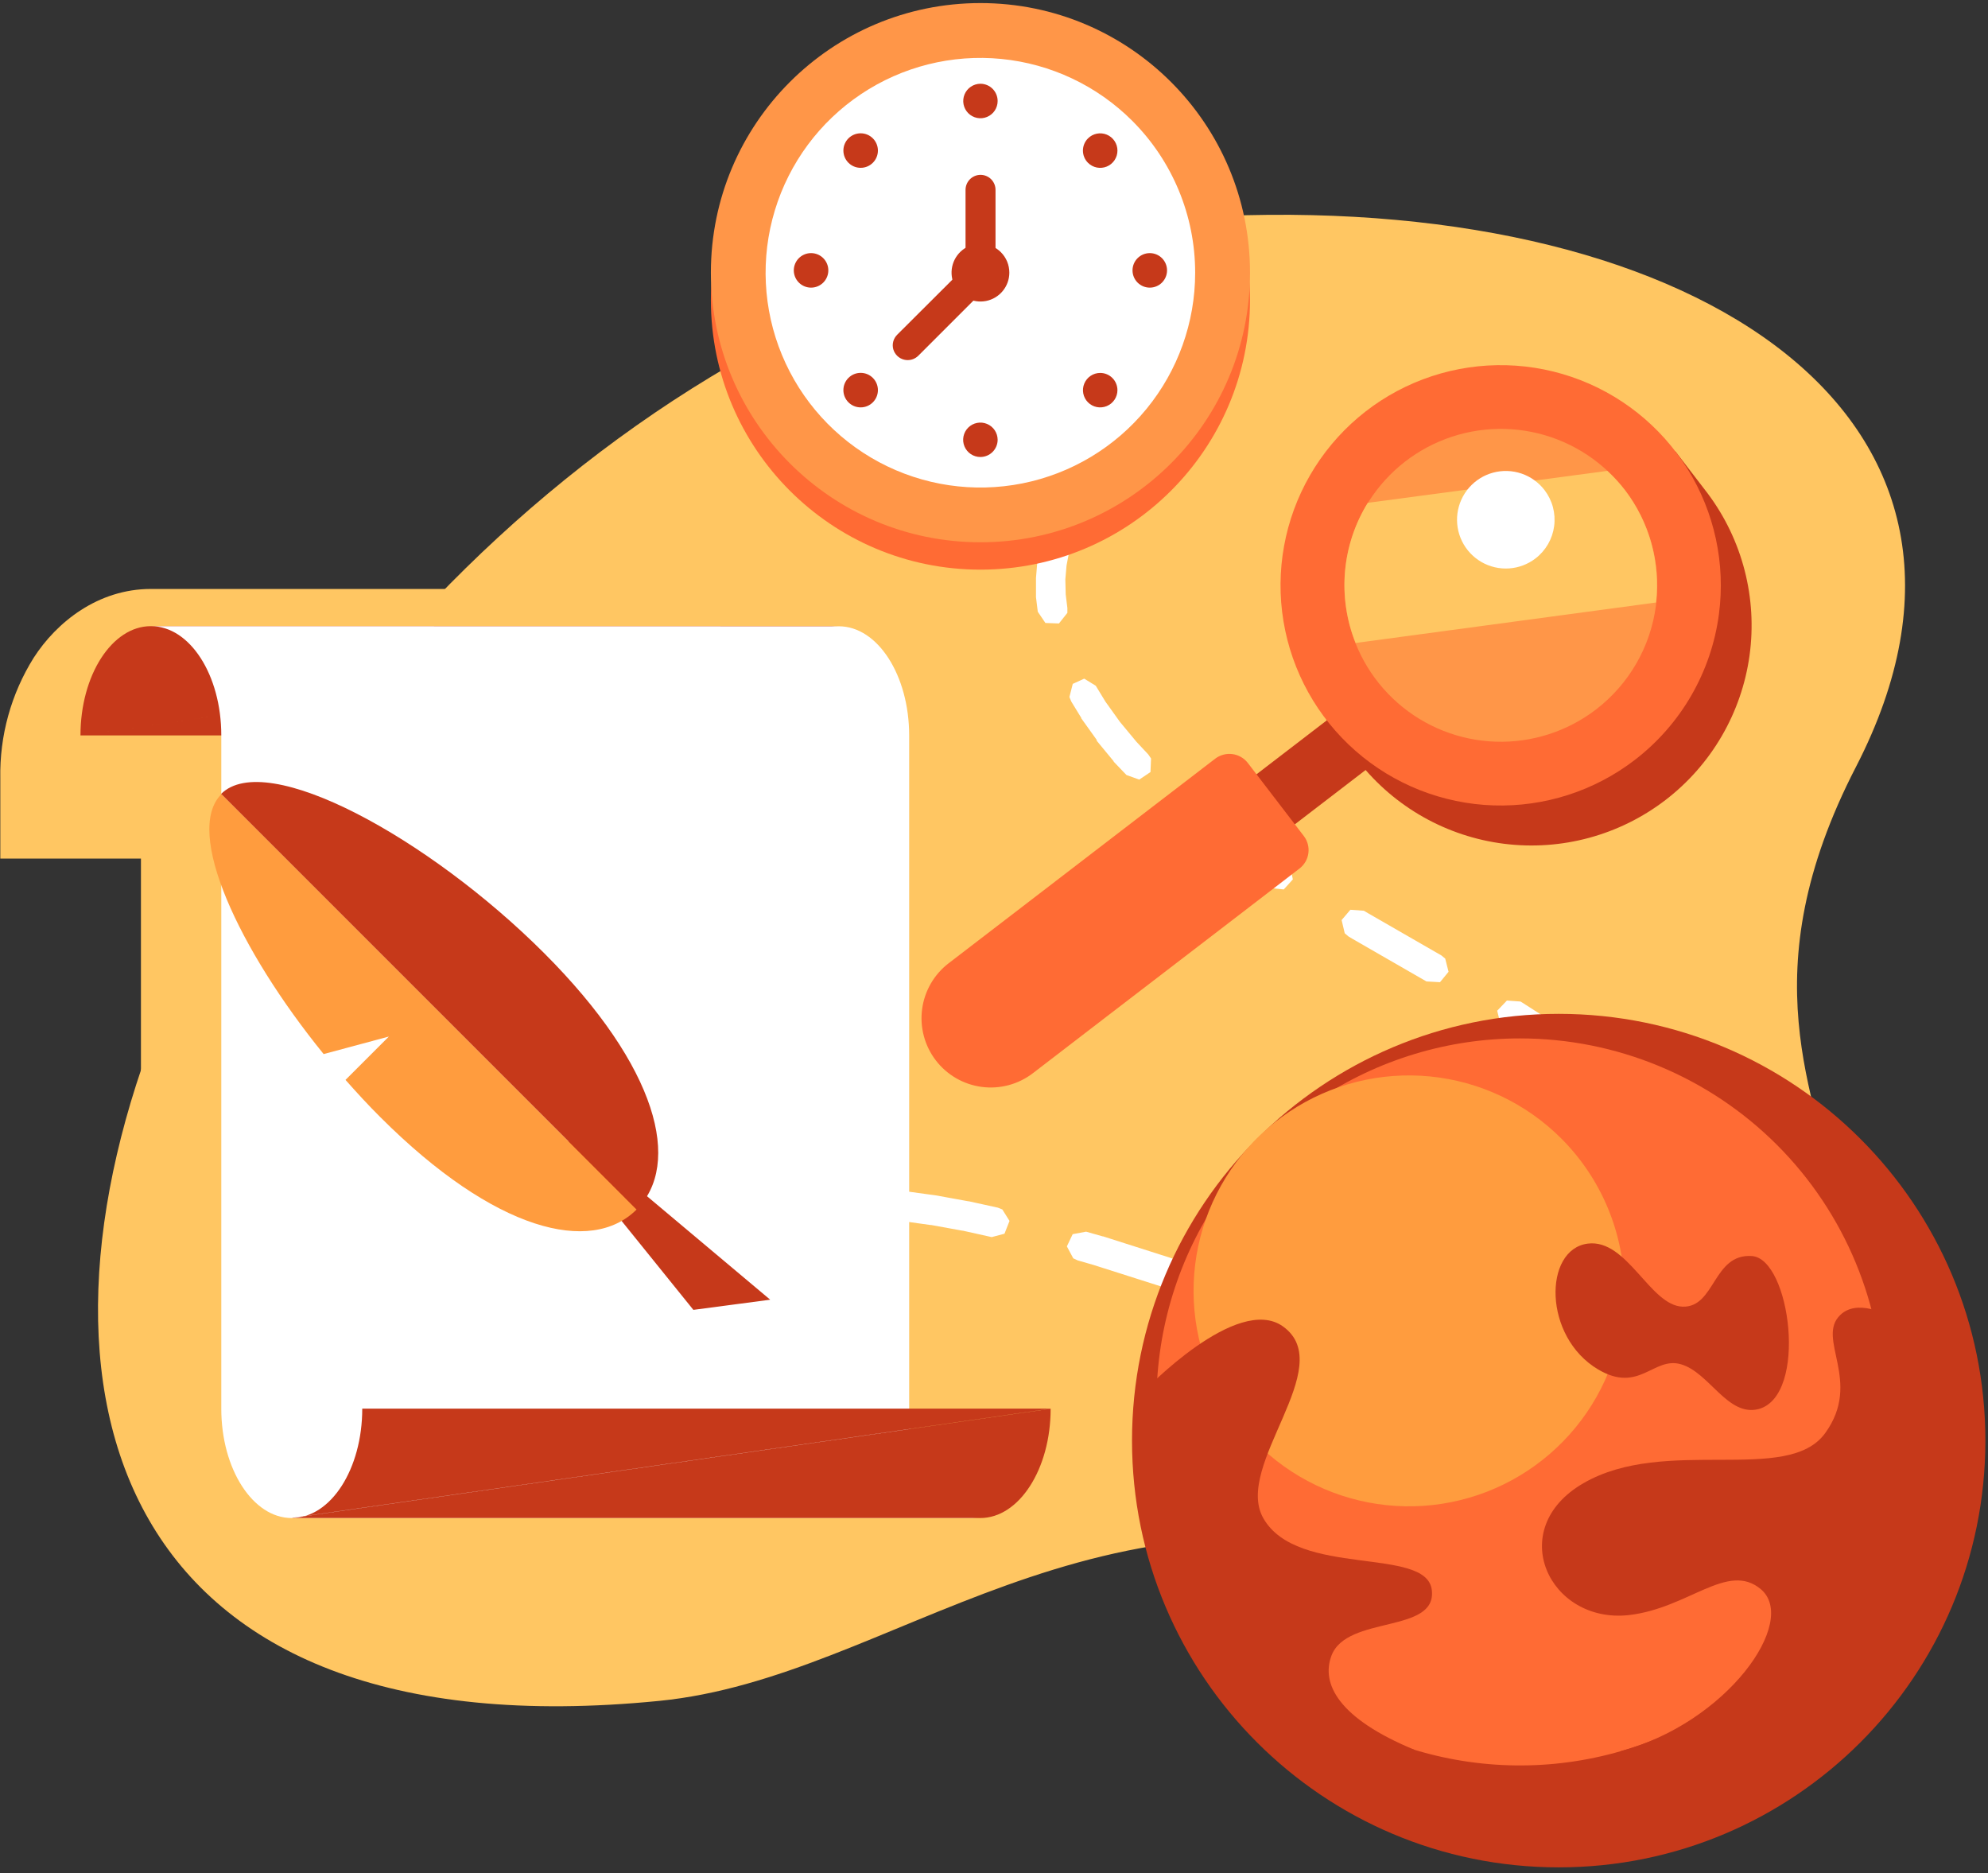 <svg width="311" height="293" viewBox="0 0 311 293" fill="none" xmlns="http://www.w3.org/2000/svg">
<rect x="0" y="0" width="311" height="293" fill="#333333" stroke="none"/>
<path d="M23.609 92.12C15.319 92.12 8.849 97.33 5.279 102.87C1.739 108.522 -0.079 115.082 0.049 121.75V134.29H22.049V204.12H154.759V121.75C154.889 115.082 153.071 108.521 149.529 102.87C145.959 97.33 139.529 92.12 131.189 92.12H23.609Z" fill="#FFC662"/>
<path d="M290.36 119.92C273.58 152.4 284.12 171.05 287.52 188.56C297.96 242.32 268.46 257.19 226.72 244.98C170.15 228.44 139.93 262.39 103.14 266.04C-67.11 282.94 36.4 39.92 191.59 33.77C266.05 30.81 318.36 65.58 290.36 119.92Z" fill="#FFC662"/>
<path d="M186.359 61.61L184.569 62.4H184.51H184.449L181.449 63.93H181.38H181.309L178.069 65.85H177.99H177.91L174.62 68.16L174.52 68.22L174.439 68.29L173.729 68.9L172.91 70.9L174 72.71L176.109 72.91L176.77 72.51L177.4 71.97L180.54 69.78L183.54 67.99L186.54 66.49L188.219 65.75L189.569 64.1L189.03 62.05L187.03 61.26L186.359 61.61ZM164.589 80.14L164.189 80.79L163.349 82.79V82.9V83.01L162.709 85.19V85.31V85.43L162.27 87.73V87.85V87.97L162.069 90.39V90.63V93.18V93.41L162.349 95.68L163.54 97.44L165.66 97.52L166.979 95.86V95.1L166.719 92.98L166.66 90.63L166.849 88.45L167.229 86.45L167.819 84.45L168.609 82.45L168.439 80.33L166.63 79.22L164.589 80.14ZM167.819 106.97L167.299 109.02L167.589 109.73L169.15 112.28V112.35L169.199 112.42L171.569 115.73V115.8V115.86L174.219 119.07V119.13L176.219 121.22L178.219 121.94L179.979 120.76L180.069 118.64L179.64 118.01L177.77 116.01L175.199 112.91L172.929 109.74L171.42 107.26L169.609 106.15L167.819 106.97ZM186.449 128.16L186.67 130.27L187.179 130.84L187.66 131.22L191.359 133.96L195.189 136.63L198.719 138.9L200.829 139.12L202.25 137.55L201.829 135.47L201.27 134.95L197.809 132.72L194.04 130.1L190.4 127.41L189.979 127.08L187.91 126.65L186.449 128.16ZM209.88 143.91L210.37 145.98L210.949 146.47L211.62 146.87L223.15 153.51L225.27 153.63L226.609 152L226.089 149.94L225.5 149.45L214 142.83L213.359 142.45L211.25 142.3L209.88 143.91ZM234.22 158.09L234.72 160.15L235.299 160.65L235.609 160.83L242.7 165.36L245.859 167.56H245.93L246.779 168.19L248.87 168.56L250.4 167.09L250.12 164.98L249.589 164.43L248.68 163.75L245.37 161.45L238.22 156.87L237.859 156.65L235.739 156.5L234.22 158.09ZM256.73 174.49L256.489 176.59L256.87 177.26L258.269 178.99L259.749 181.23L260.89 183.51L261.67 185.79L262.069 188.11V188.39L263.069 190.27L265.16 190.6L266.66 189.09L266.779 188.34V187.65V187.46L266.299 184.79V184.61L266.239 184.44L265.349 181.84L265.299 181.68L265.23 181.54L263.96 179L263.9 178.87L263.829 178.76L262.18 176.26L262.109 176.17L262.039 176.09L260.599 174.3L258.66 173.44L256.73 174.49ZM126.65 185.82H126.51L122.209 186.19H122.069L118.069 186.78H117.929L114.189 187.57H114.12H114.049L113.219 187.81L111.66 189.25L111.91 191.36L113.75 192.41L114.51 192.32L115.309 192.1L118.819 191.35L122.689 190.78L126.87 190.43H127.77L129.64 189.43L129.929 187.33L128.4 185.85L127.64 185.74L126.65 185.82ZM140.109 187.1L139.479 189.1L140.74 190.81L141.479 191.04L145.589 191.61H145.689L150.579 192.5H150.65L155.14 193.5L157.14 192.97L157.929 190.97L156.799 189.17L156.089 188.89L151.53 187.89H151.449L146.38 186.97H146.359L142.14 186.39L140.109 187.1ZM167.809 193.04L166.9 194.95L167.9 196.82L168.589 197.14L171.089 197.86L181.49 201.17L181.929 201.31L184.03 201L185.03 199.12L184.099 197.22L183.429 196.86L182.99 196.71L172.549 193.38H172.479L169.91 192.65L167.809 193.04ZM99.71 193.76L98.559 194.5H98.49H98.42L96.139 196.22H96.07L95.999 196.28L93.929 198.09L93.859 198.15L93.799 198.21L91.929 200.09L91.87 200.15L91.809 200.21L90.129 202.21V202.27V202.33L88.99 203.84L88.62 205.93L90.079 207.47L92.189 207.19L92.749 206.66L93.82 205.24L95.4 203.4L97.15 201.64L99.15 199.92L101.309 198.3L102.37 197.63L103.449 195.8L102.599 193.8L100.54 193.32L99.71 193.76ZM259.329 200.09L258.849 200.69L258.329 201.69L257.42 203.06L256.509 204.24L255.509 205.33L254.4 206.33L253.329 207.17L250.87 208.65L249.87 209.05L248.48 210.66L248.96 212.72L250.9 213.56L251.65 213.39L252.779 212.93L252.95 212.86L253.109 212.76L255.859 211.1L255.98 211.03L256.099 210.95L257.37 209.95L257.44 209.89L257.509 209.82L258.72 208.71L258.789 208.64L258.859 208.57L259.989 207.34L260.059 207.27L260.12 207.18L261.18 205.83L261.239 205.76V205.69L262.239 204.2V204.13L262.289 204.06L262.87 203.06L262.95 200.93L261.299 199.61L259.329 200.09ZM194.689 201.62L193.689 203.5L194.62 205.41L195.299 205.76L201.92 207.94L208.719 210.03L210.809 209.67L211.809 207.77L210.809 205.88L210.12 205.55L203.37 203.47L196.799 201.3L194.689 201.62ZM221.5 209.69L220.729 211.69L221.87 213.48L222.579 213.76L225.65 214.41H225.75L230.019 215.12H230.14L234.239 215.58H234.4L236.87 215.7L238.809 214.82L239.249 212.75L237.829 211.17L237.089 211.01L234.71 210.9L230.789 210.47L226.63 209.78L223.559 209.13L221.5 209.69ZM82.749 216.44L82.379 217.12V217.22V217.31L81.379 221.01V221.09V221.17L80.769 224.48V224.62L80.42 227.42V227.55L80.269 229.71V229.85V231.73L81.21 233.63L83.299 234L84.84 232.54L84.969 231.78V229.97L85.1 227.97L85.439 225.23L86.01 222.17L87.01 218.54H86.929L86.689 216.61L84.829 215.61L82.749 216.44Z" fill="white"/>
<path d="M243.84 292.08C280.705 292.08 310.59 262.195 310.59 225.33C310.59 188.465 280.705 158.58 243.84 158.58C206.975 158.58 177.09 188.465 177.09 225.33C177.09 262.195 206.975 292.08 243.84 292.08Z" fill="#C6391A"/>
<path d="M294.64 219.28C294.64 230.526 291.305 241.519 285.057 250.87C278.809 260.22 269.929 267.508 259.539 271.812C249.15 276.115 237.717 277.241 226.687 275.047C215.657 272.854 205.526 267.438 197.574 259.486C189.622 251.534 184.206 241.403 182.013 230.373C179.819 219.343 180.945 207.91 185.248 197.521C189.552 187.131 196.84 178.25 206.19 172.003C215.541 165.755 226.534 162.42 237.78 162.42C252.86 162.42 267.323 168.411 277.986 179.074C288.649 189.737 294.64 204.2 294.64 219.28Z" fill="#FF6B34"/>
<path d="M254.119 201.91C254.119 209.707 251.415 217.262 246.469 223.289C241.522 229.316 234.639 233.441 226.992 234.962C219.346 236.483 211.408 235.305 204.532 231.629C197.656 227.954 192.267 222.008 189.284 214.805C186.3 207.601 185.907 199.587 188.17 192.126C190.434 184.665 195.214 178.22 201.697 173.888C208.179 169.557 215.964 167.607 223.723 168.371C231.482 169.136 238.736 172.567 244.249 178.08C247.378 181.209 249.86 184.925 251.554 189.013C253.247 193.102 254.119 197.484 254.119 201.91Z" fill="#FF9C3E"/>
<path d="M305.019 212.53C305.019 212.53 292.889 200.96 287.909 205.66C284.009 209.35 291.419 216.03 285.529 224.16C279.639 232.29 260.529 224.54 247.679 232.01C235.339 239.17 242.339 254.01 254.829 252.62C264.189 251.54 270.239 244.24 275.439 248.55C281.439 253.55 270.149 269.55 253.379 273.95C297.869 277.97 305.019 212.53 305.019 212.53Z" fill="#C6391A"/>
<path d="M178.989 217.57C178.989 217.57 193.539 202.32 200.719 207.48C209.469 213.77 192.919 229.22 197.639 237.48C202.979 246.84 223.149 241.81 223.989 248.69C224.829 255.57 210.709 252.6 208.299 258.95C206.649 263.31 209.299 268.75 221.299 273.7C190.979 273.42 178.429 243.35 178.989 217.57Z" fill="#C6391A"/>
<path d="M274.049 196.46C267.949 196.06 268.349 204.53 263.229 204.38C258.109 204.23 254.559 193.71 248.369 194.52C241.459 195.43 241.369 209.1 250.029 214.21C256.449 218 258.679 212.14 262.969 213.39C267.419 214.67 270.269 221.65 275.129 220.39C282.869 218.27 280.089 196.85 274.049 196.46Z" fill="#C6391A"/>
<path d="M211.324 109.786L189.832 126.277L195.834 134.1L217.326 117.608L211.324 109.786Z" fill="#C6391A"/>
<path d="M262.089 70.59L207.469 112.51L212.549 119.13C218.153 126.24 226.332 130.857 235.315 131.98C244.299 133.104 253.363 130.645 260.546 125.134C267.729 119.624 272.453 111.506 273.694 102.538C274.935 93.57 272.595 84.475 267.179 77.22L262.089 70.59Z" fill="#C6391A"/>
<path d="M255.739 118.87C249.419 123.723 241.612 126.234 233.648 125.976C225.684 125.718 218.055 122.706 212.063 117.454C206.071 112.201 202.085 105.033 200.785 97.172C199.486 89.31 200.952 81.241 204.936 74.339C208.919 67.438 215.171 62.131 222.629 59.323C230.086 56.515 238.286 56.38 245.832 58.941C253.378 61.502 259.802 66.6 264.01 73.367C268.218 80.133 269.95 88.15 268.91 96.05C267.719 105.102 262.981 113.31 255.739 118.87Z" fill="#FF6B34"/>
<path d="M249.679 110.97C245.186 114.415 239.638 116.196 233.98 116.009C228.322 115.822 222.904 113.679 218.649 109.945C214.394 106.211 211.565 101.117 210.644 95.532C209.723 89.946 210.768 84.214 213.6 79.312C216.432 74.41 220.875 70.641 226.174 68.648C231.473 66.656 237.299 66.561 242.659 68.382C248.019 70.203 252.582 73.826 255.571 78.634C258.559 83.442 259.788 89.138 259.048 94.75C258.628 97.937 257.585 101.009 255.977 103.792C254.369 106.575 252.229 109.014 249.679 110.97Z" fill="#FF9648"/>
<path d="M254.2 76.65C253.368 75.575 252.448 74.572 251.45 73.65L213.97 78.65C211.962 81.901 210.744 85.577 210.414 89.384C210.084 93.191 210.651 97.022 212.07 100.57L259.07 94.24C259.771 87.968 258.027 81.668 254.2 76.65Z" fill="#FFC662"/>
<path d="M240.209 87.35C239.011 88.268 237.568 88.811 236.063 88.909C234.557 89.007 233.056 88.657 231.749 87.902C230.443 87.147 229.389 86.022 228.722 84.668C228.055 83.315 227.804 81.794 228.001 80.298C228.198 78.802 228.834 77.398 229.829 76.264C230.824 75.129 232.133 74.316 233.591 73.925C235.048 73.534 236.589 73.585 238.018 74.07C239.447 74.555 240.7 75.453 241.619 76.65C242.229 77.445 242.676 78.352 242.936 79.32C243.195 80.289 243.261 81.298 243.13 82.292C242.999 83.286 242.674 84.244 242.172 85.112C241.671 85.979 241.004 86.74 240.209 87.35Z" fill="white"/>
<path d="M195.219 119.35C194.927 118.968 194.562 118.648 194.146 118.408C193.729 118.167 193.27 118.011 192.793 117.949C192.316 117.887 191.832 117.919 191.368 118.045C190.904 118.17 190.469 118.386 190.089 118.68L177.589 128.27L159.949 141.81L148.399 150.67C147.27 151.536 146.323 152.616 145.612 153.848C144.9 155.08 144.439 156.44 144.253 157.851C144.067 159.261 144.161 160.695 144.529 162.069C144.897 163.443 145.533 164.731 146.399 165.86C147.265 166.989 148.345 167.936 149.577 168.647C150.809 169.359 152.169 169.82 153.58 170.006C154.99 170.192 156.423 170.098 157.798 169.73C159.172 169.361 160.46 168.726 161.589 167.86L173.139 158.99L190.779 145.46L203.279 135.86C203.661 135.57 203.982 135.206 204.223 134.791C204.464 134.375 204.621 133.916 204.683 133.44C204.745 132.964 204.713 132.48 204.586 132.016C204.46 131.553 204.244 131.119 203.949 130.74L195.219 119.35Z" fill="#FF6B34"/>
<path d="M131.23 97.94C125.14 97.94 120.23 105.59 120.23 115.03H12.59L131.23 97.94ZM12.59 115.03C12.59 105.59 17.53 97.94 23.59 97.94H131.2L12.59 115.03Z" fill="#C6391A"/>
<path d="M23.619 97.94C29.709 97.94 34.619 105.59 34.619 115.03V220.35C34.619 229.79 39.559 237.44 45.619 237.44H153.229C147.139 237.44 142.229 229.79 142.229 220.35V115.05C142.229 105.61 137.289 97.96 131.229 97.96L23.619 97.94Z" fill="white"/>
<path d="M45.67 237.42C51.76 237.42 56.67 229.77 56.67 220.33H164.36L45.67 237.42ZM164.36 220.35C164.36 229.79 159.42 237.44 153.36 237.44H45.67L164.36 220.35Z" fill="#C6391A"/>
<path d="M120.489 203.29L108.469 204.88L87.969 179.48L89.869 177.57L120.489 203.29Z" fill="#C6391A"/>
<path d="M99.58 189.19L34.58 124.19C41.66 117.11 67.14 131.11 85.09 149.05C103.04 166.99 106.66 182.11 99.58 189.19Z" fill="#C6391A"/>
<path d="M99.58 189.19C92.5 196.27 77.42 192.66 59.48 174.72C57.61 172.86 55.81 170.9 54.05 168.91L60.83 162.13L50.63 164.87C37.34 148.51 28.76 130.08 34.63 124.22L99.58 189.19Z" fill="#FF9C3E"/>
<path d="M153.379 89.1C176.669 89.1 195.549 70.22 195.549 46.93C195.549 23.64 176.669 4.76 153.379 4.76C130.089 4.76 111.209 23.64 111.209 46.93C111.209 70.22 130.089 89.1 153.379 89.1Z" fill="#FF6B34"/>
<path d="M153.379 84.82C176.669 84.82 195.549 65.94 195.549 42.65C195.549 19.36 176.669 0.48 153.379 0.48C130.089 0.48 111.209 19.36 111.209 42.65C111.209 65.94 130.089 84.82 153.379 84.82Z" fill="#FF9648"/>
<path d="M186.97 42.65C186.971 50.424 184.277 57.958 179.347 63.968C174.416 69.979 167.554 74.093 159.93 75.611C152.305 77.129 144.391 75.956 137.534 72.292C130.678 68.628 125.304 62.7 122.328 55.519C119.353 48.337 118.96 40.345 121.216 32.906C123.472 25.466 128.238 19.04 134.702 14.721C141.166 10.402 148.927 8.457 156.663 9.22C164.4 9.982 171.633 13.403 177.13 18.9C183.429 25.199 186.969 33.742 186.97 42.65Z" fill="white"/>
<path d="M157.899 42.65C157.898 43.696 157.533 44.708 156.869 45.515C156.204 46.323 155.28 46.874 154.254 47.077C153.228 47.279 152.164 47.119 151.243 46.625C150.321 46.131 149.6 45.332 149.201 44.366C148.802 43.399 148.751 42.324 149.056 41.324C149.361 40.324 150.003 39.46 150.873 38.88C151.743 38.301 152.788 38.041 153.828 38.144C154.869 38.248 155.841 38.71 156.579 39.45C156.999 39.87 157.331 40.369 157.558 40.919C157.784 41.468 157.9 42.056 157.899 42.65Z" fill="#C6391A"/>
<path d="M153.36 40.28C152.751 40.297 152.173 40.552 151.75 40.99L140.36 52.35C140.065 52.639 139.851 53.002 139.742 53.401C139.633 53.8 139.633 54.221 139.74 54.62C139.853 55.016 140.067 55.375 140.363 55.662C140.658 55.949 141.023 56.153 141.422 56.254C141.821 56.356 142.24 56.35 142.636 56.239C143.032 56.128 143.392 55.914 143.68 55.62L155.02 44.28C155.348 43.948 155.569 43.526 155.656 43.067C155.743 42.609 155.691 42.135 155.508 41.706C155.325 41.277 155.018 40.912 154.626 40.658C154.235 40.404 153.777 40.273 153.31 40.28H153.36Z" fill="#C6391A"/>
<path d="M153.358 27.35C152.737 27.36 152.145 27.617 151.712 28.063C151.279 28.509 151.04 29.108 151.048 29.73V42.73C151.033 43.151 151.132 43.569 151.335 43.938C151.537 44.308 151.835 44.616 152.198 44.83C152.561 45.041 152.974 45.152 153.393 45.152C153.813 45.152 154.225 45.041 154.588 44.83C154.951 44.616 155.25 44.308 155.452 43.938C155.655 43.569 155.754 43.151 155.738 42.73V29.73C155.742 29.417 155.684 29.107 155.567 28.817C155.451 28.527 155.278 28.263 155.058 28.04C154.836 27.817 154.571 27.641 154.279 27.522C153.987 27.404 153.674 27.345 153.358 27.35Z" fill="#C6391A"/>
<path d="M156.069 15.8C156.07 16.334 155.913 16.855 155.617 17.299C155.321 17.743 154.899 18.088 154.406 18.292C153.913 18.496 153.371 18.548 152.848 18.443C152.325 18.337 151.845 18.079 151.469 17.7C151.095 17.322 150.84 16.842 150.738 16.319C150.636 15.797 150.69 15.256 150.894 14.765C151.098 14.273 151.443 13.853 151.885 13.557C152.327 13.261 152.847 13.102 153.379 13.1C154.094 13.103 154.778 13.388 155.282 13.894C155.786 14.4 156.069 15.086 156.069 15.8Z" fill="#C6391A"/>
<path d="M156.07 68.78C156.07 69.494 155.787 70.18 155.282 70.686C154.778 71.192 154.094 71.477 153.38 71.48C152.845 71.483 152.322 71.327 151.877 71.032C151.432 70.736 151.084 70.315 150.879 69.821C150.675 69.328 150.621 68.785 150.726 68.261C150.832 67.737 151.09 67.256 151.47 66.88C151.847 66.506 152.327 66.252 152.848 66.149C153.369 66.046 153.909 66.1 154.4 66.303C154.892 66.505 155.312 66.849 155.609 67.289C155.906 67.73 156.066 68.249 156.07 68.78Z" fill="#C6391A"/>
<path d="M179.87 44.99C179.154 44.99 178.467 44.705 177.961 44.199C177.454 43.693 177.17 43.006 177.17 42.29C177.17 41.574 177.454 40.887 177.961 40.381C178.467 39.874 179.154 39.59 179.87 39.59C180.586 39.59 181.273 39.874 181.779 40.381C182.285 40.887 182.57 41.574 182.57 42.29C182.57 43.006 182.285 43.693 181.779 44.199C181.273 44.705 180.586 44.99 179.87 44.99Z" fill="#C6391A"/>
<path d="M126.88 44.99C126.255 44.989 125.65 44.773 125.168 44.376C124.685 43.979 124.355 43.428 124.233 42.815C124.112 42.202 124.206 41.567 124.501 41.016C124.796 40.465 125.272 40.033 125.85 39.795C126.427 39.556 127.069 39.525 127.667 39.706C128.264 39.888 128.781 40.271 129.127 40.791C129.474 41.31 129.63 41.934 129.569 42.556C129.507 43.177 129.232 43.758 128.79 44.2C128.539 44.45 128.241 44.649 127.914 44.785C127.586 44.92 127.235 44.99 126.88 44.99Z" fill="#C6391A"/>
<path d="M170.2 62.93C169.825 62.552 169.571 62.072 169.468 61.549C169.366 61.027 169.42 60.486 169.624 59.995C169.828 59.503 170.173 59.083 170.615 58.787C171.058 58.491 171.577 58.332 172.11 58.33C172.824 58.33 173.509 58.613 174.015 59.117C174.521 59.621 174.807 60.306 174.81 61.02C174.81 61.554 174.652 62.077 174.355 62.521C174.058 62.965 173.637 63.312 173.143 63.516C172.649 63.721 172.106 63.774 171.582 63.67C171.058 63.566 170.577 63.308 170.2 62.93Z" fill="#C6391A"/>
<path d="M134.64 26.25C136.131 26.25 137.339 25.041 137.339 23.55C137.339 22.059 136.131 20.85 134.64 20.85C133.148 20.85 131.939 22.059 131.939 23.55C131.939 25.041 133.148 26.25 134.64 26.25Z" fill="#C6391A"/>
<path d="M134.64 63.72C136.131 63.72 137.339 62.511 137.339 61.02C137.339 59.529 136.131 58.32 134.64 58.32C133.148 58.32 131.939 59.529 131.939 61.02C131.939 62.511 133.148 63.72 134.64 63.72Z" fill="#C6391A"/>
<path d="M170.199 21.65C170.576 21.271 171.057 21.013 171.581 20.908C172.105 20.803 172.649 20.855 173.143 21.059C173.637 21.263 174.059 21.61 174.356 22.054C174.654 22.498 174.812 23.02 174.812 23.555C174.812 24.09 174.654 24.612 174.356 25.056C174.059 25.501 173.637 25.847 173.143 26.051C172.649 26.255 172.105 26.307 171.581 26.202C171.057 26.097 170.576 25.839 170.199 25.46C169.695 24.954 169.412 24.269 169.412 23.555C169.412 22.841 169.695 22.156 170.199 21.65Z" fill="#C6391A"/>
</svg>
